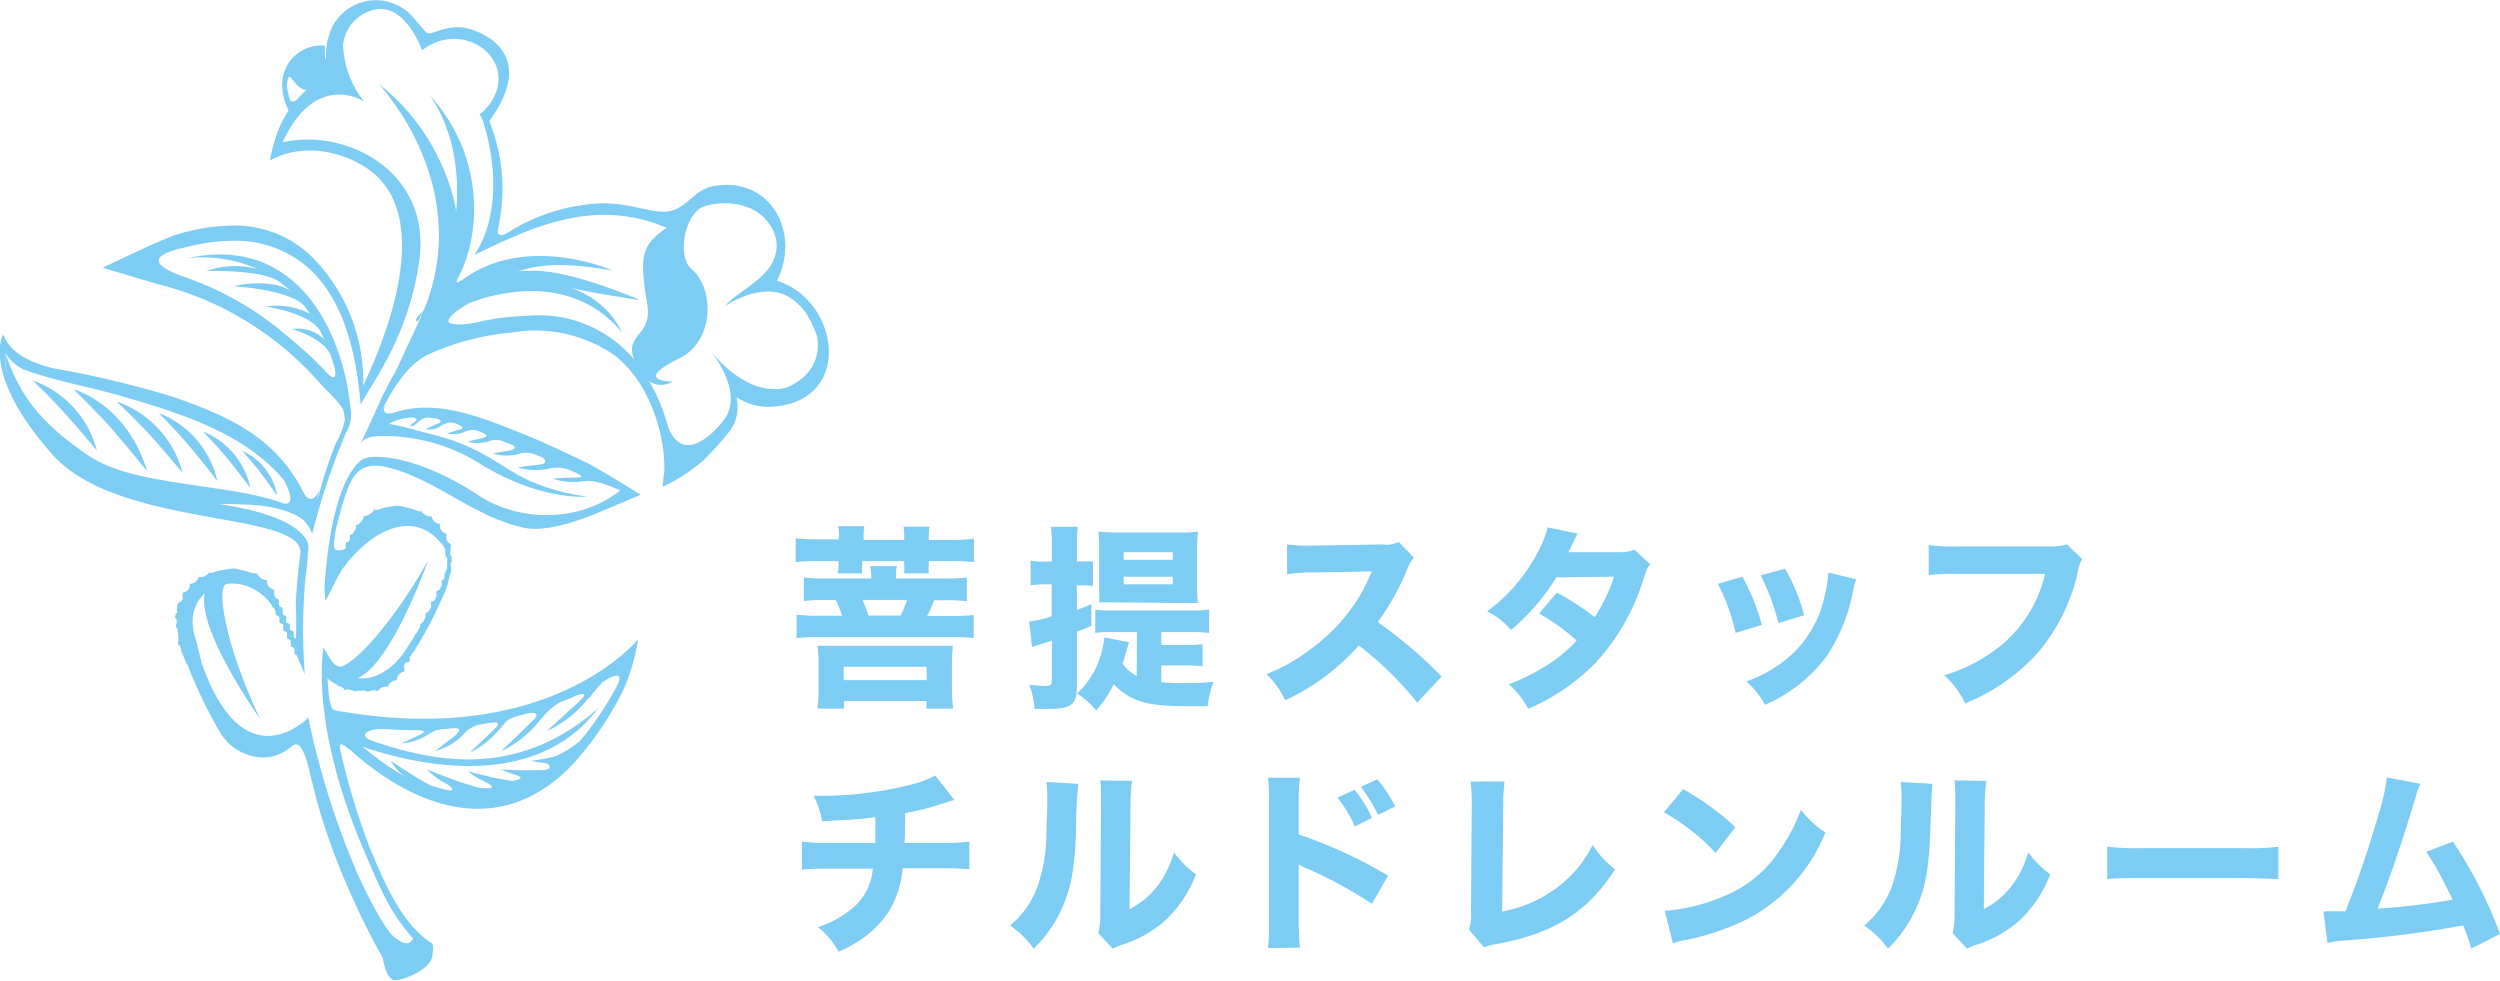 <svg xmlns="http://www.w3.org/2000/svg" viewBox="0 0 203.74 79.91"><defs><style>.cls-1{fill:#7dccf3;}</style></defs><title>top-he03_pc</title><g id="レイヤー_2" data-name="レイヤー 2"><g id="レイヤー_1-2" data-name="レイヤー 1"><path class="cls-1" d="M24.38,53.87l.13-.46c0-.08.1-.65,0-.69l-.44-.18v.69l.14-.46c0-.08.09-.65,0-.69l-.45-.19v.7l.14-.46c0-.09.09-.65,0-.69l-.44-.19V52l.13-.46c0-.09.09-.65,0-.7l-.44-.18v.69l.14-.45c0-.09.09-.66,0-.7L22.83,50v.69L23,50.2c0-.09.09-.65,0-.69l-.45-.19V50l.14-.47c0-.08.09-.64,0-.69l-.45-.19,0,.61.08-.58c0-.09.07-.56,0-.61-.36-.16-.53-.3-.58-.7,0,0,0-.1,0-.1a.89.89,0,0,1-.81-.57h0c-.79.17-1.23-.39-1.94-.37s-1.16.58-1.94.32v0a.82.82,0,0,1-.86.37h0a.74.74,0,0,1-.72.56s0,.11,0,.1c0,.38-.2.5-.55.62-.09,0,0,.53,0,.6l.07.55,0-.61-.46.29c-.11.06-.05.59,0,.69l.18.52c0-.23.22-.33.22-.56-.13.13-.47.12-.6.25s.23.55,0,.93c-.06.1.39.62.39.39-.06.17-.28,1.14-.18,1.2l.47.29,0-.6-.08.58c0,.1-.07.54,0,.61l.5.3,0-.6-.07.58c0,.1-.07.54,0,.6l.5.31,0-.6-.07.58c0,.1-.08.55,0,.61l.5.3,0-.6-.08.59c0,.1-.07.54,0,.6l.5.31,0-.6-.07.58c0,.1-.07.54,0,.6l.5.31,0-.6-.07.58c0,.1-.08.54,0,.6l.51.32,0-.61-.07.59c0,.1-.08.54,0,.6l.51.31,0-.6-.07.55c0,.07-.06.57,0,.6.35.12.51.24.55.62,0,0,0,.1,0,.1a.75.75,0,0,1,.71.56v0a.73.73,0,0,1,.82.38v0c.5-.18.29-.1.7,0s.15-.12.66-.1c.36,0,.27.19.65.11a11.47,11.47,0,0,0,2.27-1.95c0,.2.32-.12.3-.24,0,.2.3-.19.27-.31,0,.22.39.1.36,0L25,58.59c0,.1.12.57.13.34l-.37-.08c-.05,0,.07.59.08.37l-.36-.11s-.18.28-.3.24-.19.28-.31.23-.08.32-.31.22c0,0-.09.32-.32.22,0,0-.1.31-.31.2h0c-.49.8-2.79.76-3.27,0v0a.57.57,0,0,1-.71-.44h0c-.37,0-.53-.12-.57-.5,0,0,0-.09,0-.1L17.79,59l0,.6.06-.54c0-.1.08-.54,0-.6l-.51-.31,0,.6.07-.59c0-.1.08-.54,0-.6l-.51-.31,0,.6.08-.58c0-.1.07-.55,0-.61l-.5-.3,0,.6.08-.59c0-.1.07-.54,0-.6l-.5-.31,0,.61.07-.59c0-.1.08-.54,0-.6l-.5-.31,0,.6.08-.58c0-.1.07-.54,0-.6l-.5-.31,0,.6.08-.58c0-.1.07-.54,0-.6l-.5-.31,0,.6.08-.58c0-.1.07-.54,0-.6s-.17.06-.33,0c0,.24.08,0,.14-.13s.19-.6.09-.7-.32.07-.23-.09.05-.52.1-.64-.33-.35-.42-.5c0,.23.25.44.38.31a1.64,1.64,0,0,0,.28-.8c-.06-.17-.39-.24-.45-.41v.7l.46-.29c.1-.06,0-.5,0-.6l-.06-.55,0,.61.52-.18s0-.1,0-.1c0-.38.21-.46.58-.5h0a.56.56,0,0,1,.71-.44h0c.54-.73,2.69-.79,3.34-.59,1,.31,1.34,1.16,2.29,1.58l0-.6-.08.58c0,.08-.07.56,0,.6l.45.19v-.7l-.14.47c0,.08-.09.65,0,.69l.45.18v-.69l-.14.46c0,.09-.09.65,0,.7l.45.18v-.7l-.14.46c0,.09-.09.66,0,.7l.44.18v-.69l-.13.46c0,.08-.1.65,0,.69l.44.18v-.69l-.14.46c0,.08-.09.65,0,.69l.45.18v-.69l-.14.46c0,.09-.09.65,0,.69l.44.18v-.69l-.13.46c-.06.19.05.57,0,.68Z"/><path class="cls-1" d="M63.32,22.88c1.94-3.84-.45-8.49-5.08-7.73-1.43.23-1.94,1.29-3.08,1.86-1.53.78-3.51-.61-6.54-.42a15.43,15.43,0,0,0-8.33,3.13,14.58,14.58,0,0,0-.42-9.85C44.16,4,38.68,2.3,37.58,2.23c-1.68-.1-2.48.79-2.88.37S33.78,1.48,33.26,1A4,4,0,0,0,27,2.35a5.65,5.65,0,0,0-.22,3.74,8.74,8.74,0,0,0-4.39,5.37A11.86,11.86,0,0,0,22,13.09c2.65-1.51,6-.76,8.11.77,6.25,4.56-.51,17.41-.51,17.58a14.39,14.39,0,0,0-4.19-10.52A9,9,0,0,0,19,18.38a16.38,16.38,0,0,0-4.55.72c-1.17.34-6.08,2.72-6.08,2.72s4.12,1.24,4.95,1.46a25.54,25.54,0,0,1,6.23,2.58,26.14,26.14,0,0,1,6.61,5.47c.5.56,1.9,1.74,2,2.57a6.14,6.14,0,0,1-.78,2.2,34.55,34.55,0,0,0-1.38,4.18,6.36,6.36,0,0,1-.58,1.07c0-.08-.59-1.05-.79-1.42a12.34,12.34,0,0,0-1.72-2.52c-2.32-2.64-5.53-3.92-8.78-5.06A80.75,80.75,0,0,0,4.26,30c-1.81-.48-3.4-1.19-4-2.76,0,0-1.86,3.16,4,9.79,5.38,6.06,20.23,4.55,20.23,8-.19,1.34-.31,2.74-.38,4.1,0,.53.07,1.73,0,3.11,0,0,.27.34.26.36l-.1-.14c-1.45-1.84-1.37-4.67-3.78-5.76a4.4,4.4,0,0,0-6,3.61,7,7,0,0,0,.81,3.91A38.54,38.54,0,0,0,18,59.8a4.22,4.22,0,0,0,3.37,1.93c3.05,0,3.52-3.37,3.56-1.68.09,4.12,2.63,11.56,6.26,18h0c.05.14.25,1.82,1,1.83s2.7-.84,3-1.79c.06-.18.18-1.1,0-1.22-2.55-1.63-4-5.24-5.14-8a58,58,0,0,1-2.52-8.69c5.55,5.42,12.9,8.56,19.07,2.19a26.17,26.17,0,0,0,4.21-6.16A16.8,16.8,0,0,0,52,52.1s-7.22,9-24.73,5.78c-.46-.09-.5-1.62-.58-2.58,4.6,3.5,7.79-3.1,9.42-6.73a6.2,6.2,0,0,0,.48-4c-.74-3-4.8-4.5-7.07-2.14-1.34,1.39-1.61,3.71-2.89,5.08.09-.79.2-1.57.34-2.36a36.21,36.21,0,0,1,1-4.23c.71-2.31,1.35-3.46,3.9-2.76,3.84,1.06,6.86,4,10.83,4.85,2.07.43,5.21-.87,6.46-1.4l3.05-1.29s-3.48-2.18-4.41-2.61C45.92,36.8,44,35.89,42,35.11c-3.65-1.46-7.84-3-11.33-.76,1-2.1,2.27-4.45,4.12-5.41a20.75,20.75,0,0,1,6.93-1.84A11.3,11.3,0,0,1,50.14,29c2.73,2.17,4.09,6.24,4,9.48A10.58,10.58,0,0,0,54,39.68a14.86,14.86,0,0,0,3.28-2.12,25.29,25.29,0,0,0,2.14-2.37A3.25,3.25,0,0,0,60,32.34a4.57,4.57,0,0,0,3,.8C69.61,32.67,68.4,24.46,63.32,22.88Zm-22,35.71c3.21-.81,7.49-2.25,9.92-4.64l-.21.47c-.35.74-.72,1.46-1.13,2.16-1.89,3.31-4.58,6.64-8.33,7.87-5.46,1.79-10.52-1.94-14.21-5.61A31.48,31.48,0,0,0,41.32,58.59Zm18.9-26.8,0,0c-1.06,2.66-2.53,5.12-5.34,6.12a14.46,14.46,0,0,0-3.33-8.77,10.15,10.15,0,0,0-8.64-3.4,20.48,20.48,0,0,0-8.08,1.93c-2.43,1.28-3.6,4.55-4.75,7-.09.21-.61,1.34-.68,1.41,3.79-4,8.67-1.28,12.64.3,1.89.75,3.73,1.61,5.57,2.46.79.37,2,.67,2.94,1.13a9.23,9.23,0,0,1-3.41,1.68,10.41,10.41,0,0,1-7.82-1.07c-5.19-3.49-8.94-3.63-9.77-3.14-.4.24-2.57,1.86-3.11,10.56,0,.19.09,1,.07,1,.81-1.5,1.52-3.13,2.45-4.55,2.21-3.35,8.94-1.84,7.24,2.77a35.51,35.51,0,0,1-3,5.53c-1.59,2.63-4.85,4.06-6.83,0,0,0-1.24,6.16,3.41,16.84,1.16,2.65,1.9,4.7,3.91,6.91-.25.33-.53.71-1.58-.15-.76-.62-2.15-3.32-3-5.2a66.77,66.77,0,0,1-4-12.71,4.22,4.22,0,0,1-7.41-.58c-.92-1.7-1.29-4.16-1.82-6-1.11-3.82,3.15-5.67,5.75-3.15,1.38,1.34,2.4,4.52,3.21,6.21A47.42,47.42,0,0,1,24.9,47a19.47,19.47,0,0,0,.2-2,2.42,2.42,0,0,0,0-.76c-1-2.21-5.67-2.91-7.73-3.24C8.82,39.73,5.1,38.47,1.1,31.59a4.56,4.56,0,0,1-.67-2.83A3.48,3.48,0,0,0,1.91,30.1c2.52.94,5.24,1.39,7.82,2.13,6.45,1.86,13.56,4.1,15.69,11.2,0,.08.06-.08.06-.06a56.38,56.38,0,0,1,2.72-8.11,2.78,2.78,0,0,0,.41-1.53c-.28-2.3-4-5.35-5.63-6.71a25.83,25.83,0,0,0-8.3-4.57,28.91,28.91,0,0,0-3-.8c-.23,0-.61-.07-1-.11a25.42,25.42,0,0,1,4.48-1.39A15.51,15.51,0,0,1,19,19.62a9,9,0,0,1,6,2.1c3.08,2.67,4,7.11,4.37,11,0,0,0,.24.07.16,1.19-2.14,3.81-5.54,4.71-11.48,1.13-7.45-6-11-11.12-9.8,2.72-5.92,6.64-3.33,6.64-3.33a7.89,7.89,0,0,1-1.71-4.56A3.27,3.27,0,0,1,30.29.85C32.37.19,33.76,2.46,34.4,4.1l0,0C38,1.31,42.88,5.34,39.48,9a2.55,2.55,0,0,0,0,1.23c2,7-.8,10.53-.85,10.56,4.68-2.24,10-4.92,16.2-2l0,0c2.94-4.57,11.39-1.54,7.93,3.95-.07.11-.84.9-.69.9,2.71,0,3.86,1.88,4.52,3.77C67.22,31.05,63,32.69,60.22,31.79Z"/><path class="cls-1" d="M26.77,55.08l0-.6,0,.37c0,.06.26.51.38.47l0-.59,0,.37a2.7,2.7,0,0,0,0,.59l.35-.13,0-.59,0,.37a5.25,5.25,0,0,0,0,.59c.29-.13.44.06.58.31v0c.51-.15.3-.08.7.05s.15-.11.66-.07.26.19.64.12.27-.16.71,0h0a.73.73,0,0,1,.83-.36h0a.73.73,0,0,1,.72-.54s0,0,0-.05a.72.72,0,0,1,.58-.65c.08,0,0-.46,0-.52,0-.41.09-.11.44-.31.09-.05,0-.45,0-.53,0-.44.07-.14.43-.35.09,0,0-.45,0-.53,0-.44.08-.15.44-.36.09,0,0-.44,0-.52,0-.44.07-.15.43-.36.09-.05,0-.45,0-.53,0-.44.07-.15.43-.36.09-.05,0-.44,0-.52,0-.45.07-.16.44-.37.08-.05,0-.44,0-.52,0-.44.07-.16.44-.37.09-.05,0-.44,0-.52,0-.45,0-.14.4-.35.11-.06,0-.58,0-.68l-.15-.53v.69l.4-.37a1.08,1.08,0,0,0,0-.69c-.22-.39-.21.11.05-.25a1.09,1.09,0,0,0,0-.69l-.37-.41v.69L36.7,45c0-.1.09-.61,0-.68L36.24,44l0,.65.1-.53c0-.09.08-.61,0-.65-.33-.15-.47-.14-.49-.51,0,0,0-.25,0-.26a.74.74,0,0,1-.67-.62h0a.85.85,0,0,1-.85-.43h0c-.79.21-1.2-.39-1.9-.43s-1.18.49-1.95.3h0a.91.91,0,0,1-.83.54.07.07,0,0,0,0,0,.86.86,0,0,1-.61.73c-.09,0,0,.51,0,.59L29,44l0-.59-.44.17c-.1,0,0,.57,0,.65l.11.46,0-.65-.45.17c-.1,0,0,.57,0,.65l.11.47,0-.65-.45.17c-.09,0,0,.57,0,.65l.11.47,0-.65-.45.17c-.09,0,0,.57,0,.65l.11.46,0-.65-.45.17c-.09,0,0,.57,0,.65l.11.47,0-.65-.45.17c-.09,0,0,.57,0,.65l.11.47,0-.65-.45.17c-.09,0,0,.57,0,.65l.11.47a2.1,2.1,0,0,0,0-.6l-.11-.47,0,.65L27,47.9c.09,0,0-.57,0-.65l-.11-.47,0,.65.45-.17c.09,0,0-.57,0-.65l-.11-.47,0,.65.45-.17c.09,0,0-.57,0-.65l-.11-.46,0,.65L28,46c.09,0,0-.57,0-.65l-.11-.46,0,.65.45-.17c.09,0,0-.57,0-.65l-.11-.47,0,.65.45-.17c.09,0,0-.57,0-.65l-.12-.47v.65l.44-.17c.09,0,0-.51,0-.59L29,42.9l0,.6a6.33,6.33,0,0,0,1.21-.84A1.47,1.47,0,0,1,31,42.3l.4-.4.51.27.48-.3.44.37c.33,0,.37-.13.72,0s1.58.49,1.73,1v0c.37.06.51,0,.53.39,0,0,0,.23,0,.25l.5.22,0-.65-.1.54c0,.12-.08.58,0,.65l.45.33v-.69l-.22.51a1.13,1.13,0,0,0,0,.68l.37.41v-.68l-.32.44a1.21,1.21,0,0,0,0,.68l.27.48v-.69l-.4.37c-.11.1,0,.56,0,.69l.15.52V47l-.47.27c-.09,0,0,.45,0,.53,0,.44-.07.15-.44.36-.08,0,0,.45,0,.53,0,.44-.08.15-.44.36-.09,0,0,.45,0,.53,0,.44-.08.15-.44.36-.09.05,0,.44,0,.52,0,.44-.08.15-.44.36-.09,0,0,.45,0,.53,0,.44-.07.15-.43.36-.09,0,0,.44,0,.52,0,.45-.07.16-.43.36-.09,0,0,.45,0,.53,0,.44-.07.15-.43.35-.09.05,0,.45,0,.53,0,.43-.07.06-.45.18l0,0c-.05.38-.22.51-.6.54h0a.56.56,0,0,1-.72.41v0c-.52.77-2.81.67-3.25-.14h0l-.33.15,0,.59,0-.37a3.74,3.74,0,0,0,0-.6L27,55l0,.6,0-.37a3.51,3.51,0,0,0,0-.59l-.35.12c0,.2.06.35.08.23a2.76,2.76,0,0,0,0-.6C26.65,54.42,26.65,55.12,26.77,55.08Z"/><path class="cls-1" d="M25.44,42.83c-.07-.1,0-.42,0-.5-3.77-3.28-13.82-2.11-18.32-5.26C3.69,34.71,1.7,32.6.43,28.76c-.27,5,5.94,9.53,8.91,10.85C16,42.55,21.33,39.51,25.44,42.83Z"/><path class="cls-1" d="M19.73,36.74a4.9,4.9,0,0,1,2.86,3.66s-.61-.89-1.39-1.92C20.75,37.88,19.73,36.74,19.73,36.74Z"/><path class="cls-1" d="M16.55,35.17a6.34,6.34,0,0,1,3.85,4.59s-.84-1.12-1.88-2.41C17.91,36.59,16.55,35.17,16.55,35.17Z"/><path class="cls-1" d="M31.84,62s1,2.13,4.78,2.83c0,0-1.15-.59-2.49-1.35C33.34,63,31.84,62,31.84,62Z"/><path class="cls-1" d="M34.79,62.7s1.9,2.32,6.39,2.15c0,0-1.52-.42-3.31-1C36.83,63.54,34.79,62.7,34.79,62.7Z"/><path class="cls-1" d="M38.12,62.85a5.74,5.74,0,0,0,5.3,1.07s-1.24-.18-2.72-.45C39.84,63.32,38.12,62.85,38.12,62.85Z"/><path class="cls-1" d="M40.86,62.69a4.45,4.45,0,0,0,4.2.08s-1,0-2.14,0C42.24,62.81,40.86,62.69,40.86,62.69Z"/><path class="cls-1" d="M43.3,62a3.61,3.61,0,0,0,3.34-.71s-.76.21-1.69.42C44.41,61.86,43.3,62,43.3,62Z"/><path class="cls-1" d="M12.94,33.66a7.78,7.78,0,0,1,4.78,5.56s-1-1.35-2.34-2.92C14.63,35.38,12.94,33.66,12.94,33.66Z"/><path class="cls-1" d="M9.5,32.72a8.39,8.39,0,0,1,5.39,5.84s-1.17-1.43-2.64-3.08C11.4,34.52,9.5,32.72,9.5,32.72Z"/><path class="cls-1" d="M2.65,31A8.23,8.23,0,0,1,7.9,36.74s-1.14-1.41-2.57-3C4.49,32.76,2.65,31,2.65,31Z"/><path class="cls-1" d="M34.63,34.05s0-.36-1.21.62c0,0,.09.26.67-.28A1.39,1.39,0,0,1,34.63,34.05Z"/><path class="cls-1" d="M36.85,34.35s-.44-.28-2.14.63a1.71,1.71,0,0,0,1.34-.35A1.91,1.91,0,0,1,36.85,34.35Z"/><path class="cls-1" d="M39,34.9s-.57-.32-2.53.43a2.26,2.26,0,0,0,1.59-.23A2.39,2.39,0,0,1,39,34.9Z"/><path class="cls-1" d="M41.27,35.7s-.74-.4-3.15.3a3.11,3.11,0,0,0,2-.14A3.05,3.05,0,0,1,41.27,35.7Z"/><path class="cls-1" d="M43.67,36.82s-.84-.45-3.49.14a3.75,3.75,0,0,0,2.2,0A3.7,3.7,0,0,1,43.67,36.82Z"/><path class="cls-1" d="M46.4,38.09s-1-.53-4.2,0a5,5,0,0,0,2.65.08A4.83,4.83,0,0,1,46.4,38.09Z"/><path class="cls-1" d="M49.14,39.25s-1-.52-4.1-.24a5.48,5.48,0,0,0,2.58.2A5.32,5.32,0,0,1,49.14,39.25Z"/><path class="cls-1" d="M6,31.73s4.33,1.14,6,6.69c0,0-1.31-1.63-2.93-3.52C8.11,33.8,6,31.73,6,31.73Z"/><path class="cls-1" d="M27.5,60.1c6,2.45,16,4.54,21.23-2.35C40.88,64.56,33,61.42,27.1,59.21Z"/><path class="cls-1" d="M32.71,60.58a4.58,4.58,0,0,0,3-1.39Z"/><path class="cls-1" d="M35.47,61.2a4.74,4.74,0,0,0,3-2.33Z"/><path class="cls-1" d="M38.28,61.34a7.11,7.11,0,0,0,3.16-3Z"/><path class="cls-1" d="M40.83,61.23a8.82,8.82,0,0,0,4.05-3.9Z"/><path class="cls-1" d="M44.56,59.58a9.18,9.18,0,0,0,4.13-3.77Z"/><path class="cls-1" d="M28.27,35.1l.34-1.37C28.14,27.53,24.5,19,15.22,21.05c0,0,10.54-1.8,12.64,11.58C27.91,33,28.27,35.1,28.27,35.1Z"/><path class="cls-1" d="M29.8,35.62l.82-1c.84-.33,2.21.18,4.83.84,3.8,1,5.15,2.46,7.4,3.58a17,17,0,0,0,5,1.43s-3.73.4-8.7-2.66A14.65,14.65,0,0,0,29.8,35.62Z"/><path class="cls-1" d="M34.72,25.66s-.29.3,1-.85c3.47-3.21,4.57-11.36-.77-17.13C34.9,7.68,40.31,13.85,34.72,25.66Z"/><path class="cls-1" d="M34.09,26.24Zm.41-.9c-.6.53-.61.72-.59.78s.11.07.15.08C34.21,25.92,34.35,25.64,34.5,25.34Z"/><path class="cls-1" d="M34.2,26.07s.18.33,1.25-1c4.32-5.28.72-14.23-4.56-18.2C30.89,6.89,39.13,15.5,34.2,26.07Z"/><path class="cls-1" d="M50.69,27.09c-3.16-6.62-14.63-4.43-15.2-1.33,0,0,0,.56.72,0C37.88,24.46,45.89,21.29,50.69,27.09Z"/><path class="cls-1" d="M45.39,23.2c-5.63-1.33-7.72,1.74-9.4,2.87s.35,1.16,1.44.58-5.2,3.65-5.2,3.65l2.1-4.51C35,23.5,39.13,22,43.6,22.07c3.11,0,8.55,2.38,8.55,2.38S48.66,24,45.39,23.2Z"/><path class="cls-1" d="M35.67,24.81c-.06.08-.32.05-.32.06s.93-.29,1.18-.2c.43.15,1.34-.69,1.44-.41a.29.29,0,0,1,0,.16,13.57,13.57,0,0,1,3.42-2c2-.79,3.92-1.18,8.51-.37C49.49,21.82,40.67,18.22,35.67,24.81Z"/><path class="cls-1" d="M32.6,34.13s-1.91.59-.37.88l-1.93.22.32-.62,1.58-.49Z"/><path class="cls-1" d="M23.1,39.09s1.65,2.72-.67,1.77l.75.64,1.77.61-.23-1.31Z"/><path class="cls-1" d="M29.46,59.2s-2.34-.19-.29.78l-.5.57-1.31-.75L27.05,58l1.76.43Z"/><path class="cls-1" d="M40.67,18.22s-.59,1.5.84.71l-1.22.79-.63-.58Z"/><path class="cls-1" d="M24.55,39.93s.9,1.79,1.53-.23l-.68,2.63Z"/><path class="cls-1" d="M34.34,59.83s.61-.32-.28-.33l1.32-.14Z"/><path class="cls-1" d="M37.15,59.89s.73-.62-.21-.54l.68-.42.83-.06-.6.87Z"/><path class="cls-1" d="M39.9,58.91s1.27-.27.36.58l.81-.46.32-.84L40,58.48Z"/><path class="cls-1" d="M43,58.13s1.33-.26.38.65l.72-.44.79-1-1,.14Z"/><path class="cls-1" d="M47.13,56.62s1.09-.37,0,.63l1-.49.78-1.39-1.27.56Z"/><path class="cls-1" d="M49.09,55.59s-.53.62-1,1.17.08-1.08.08-1.08l.85-.46Z"/><path class="cls-1" d="M45.55,57.28a5.14,5.14,0,0,0-1.3,1.15c-.61.74-.09-1-.09-1l.9-.46Z"/><path class="cls-1" d="M41.85,58.45a2,2,0,0,0-1.1,1L41.09,58l.53-.15Z"/><path class="cls-1" d="M39,59.07a2.52,2.52,0,0,0-1.15.67c-.6.57,0-1.05,0-1.05l.56-.15Z"/><path class="cls-1" d="M35.1,59.74a2,2,0,0,1,1.07-.33c.77-.06-.27-.51-.27-.51l-.63.06Z"/><path class="cls-1" d="M24.05,41.91a2.91,2.91,0,0,1,1.37,1.52l.16-1.78Z"/><path class="cls-1" d="M31.49,33.91s-1,.7-.44-.3l-.36.19-.24.76.52.09Z"/><path class="cls-1" d="M28.35,61s-.91-.91-.61.24l-.64-2.06,1.29,1.38Z"/><path class="cls-1" d="M35.12,64s2.69,1,1.38-.08l1.51.28,2.63.82-2.27.35-2.27-.45Z"/><path class="cls-1" d="M38.9,64.18s2.27.33.55-.51l3.32.38-1,.66-1.89.44Z"/><path class="cls-1" d="M41.71,63.65s1.43-.18.24-.52L43.14,63l2-.06-2,1.33-1.1-.07Z"/><path class="cls-1" d="M44.27,62.16c.74.11.85.65-.48.64l.58.65L46.25,62l.17-.33L46,61.63S43.54,62.05,44.27,62.16Z"/><path class="cls-1" d="M47.26,60.39a8.46,8.46,0,0,1-2.14,1.3l.52.39,1.17-.74Z"/><path class="cls-1" d="M33.64,34s.55.13.21.36l.93-.47-.46,0Z"/><path class="cls-1" d="M35.56,34.07s.64.25.19.43l.57,0,.34-.43Z"/><path class="cls-1" d="M37.19,34.52s.8.34.37.46l.2.06.89-.27-2.33-.57Z"/><path class="cls-1" d="M39.35,35.24s.71.3-.06.47l.78,0,.5-.16-.42-.14Z"/><path class="cls-1" d="M41.77,36.25s.59.32-.36.49l.7,0,1-.1-.52-.32Z"/><path class="cls-1" d="M44.25,37.29s.57.5-.3.58l.12.16,2.34-.11-1.92-.68Z"/><path class="cls-1" d="M47,38.56s.83.36,0,.37l.58.14.92-.09-.92-.27Z"/><path class="cls-1" d="M47.94,39.18a6.53,6.53,0,0,1,1.39.27c.53.19.21-.32.21-.32l-1.28-.23Z"/><path class="cls-1" d="M45.1,38.09a3.61,3.61,0,0,1,1.56.3c.44.19.12-.53.12-.53l-1.25-.25-.33.3Z"/><path class="cls-1" d="M42.38,36.92a2.72,2.72,0,0,1,1.43.18c.52.17.11-.35.11-.35l-1-.38Z"/><path class="cls-1" d="M39.91,35.92a1.88,1.88,0,0,1,1.31.11.48.48,0,0,0,.68-.35l-1.17-.37-.49.26Z"/><path class="cls-1" d="M38,35.14a1.59,1.59,0,0,1,1.14,0c.47.18.32-.29.32-.29l-1.33-.26Z"/><path class="cls-1" d="M36.05,34.63a1.3,1.3,0,0,1,1.14-.11L37,34.14l-.55-.06Z"/><path class="cls-1" d="M34.09,34.39A1.09,1.09,0,0,1,35,34c.52.06.21-.25.21-.25l-.59.09-.31.16Z"/><path class="cls-1" d="M25,58.59s-5.18,5.23-8.6-4.64l.18,1.79,1.26,2.79,1.44,1.69,1.56.78,1.48-.08,1.3-.57Z"/><path class="cls-1" d="M27.32,47.26c2.44-4,6.54-6.15,8.92-2.59l-.67-1.36L33,42.24l-2,.06-1.34.77-.94,1Z"/><path class="cls-1" d="M23.78,60.71c.52-.68,1-1.49,1.24-.24l.11-1.53-.93.51Z"/><path class="cls-1" d="M27.53,46.11c-.31.25-1,1.17-.53-1l-.28.34-.18,2.37.65-1.1Z"/><path class="cls-1" d="M59.17,34c-1.76,2.34-4,3.56-4.91.21l-.24.69.47,3.68,1.64-.76,1.81-1.52Z"/><path class="cls-1" d="M54.22,18.63c-1.92,1.42-2.13,2.16-1.47,6.18.44,2.69-2,2.32-1,4.69,1.24,2.85,3.09,1.59,3.09,1.59s-3.41.05.53-1.89c2.91-1.43,2.83-5.72,1-7.26-1.38-1.14-.47-5.65,2.06-5.34a3.24,3.24,0,0,0-2.52.33C55.39,17.22,54.92,18.11,54.22,18.63Z"/><path class="cls-1" d="M62.82,18.17c1.89,3.92-2.37,5.13-3.77,6.79,0,0,3.89-2.71,6.18,0l0-1L63,22.91l.27-.51.59-2.08-.29-2Z"/><path class="cls-1" d="M64,31.62c-1.63.39-3.91-.34-6.07-3,0,0,2.61,3.14,1.22,5.38-1.73,2.75.88-1.2.88-1.2v-.48l2,.27,1.42,0Z"/><path class="cls-1" d="M27,6.41c.27-.24-.28-1-.51-1.74a6,6,0,0,1,0-.95A3.18,3.18,0,0,0,23,6.91a4.46,4.46,0,0,0,.48,2c.11.38.11-.15.17-.23,0-.7-.32-1.4-.26-1.88C23.69,4.82,24,9.18,27,6.41Z"/><path class="cls-1" d="M38.21,24.71c-1.56.92-3,2.12.52,1.61l-1.92,1.15-1.74.31-.47-.94L36.12,25Z"/><path class="cls-1" d="M61.21,17a3.75,3.75,0,0,1,2,2.32c.21,1.05.24-1,.24-1l-.84-1.05-1-.31Z"/><path class="cls-1" d="M29.38,36.05a2.46,2.46,0,0,1,1.86-.52L30.83,35l-.67.16-.2.25Z"/><path class="cls-1" d="M23.56,7.83s0,.68.55.36-.27.57-.27.57l-.2.12-.16-.48Z"/><path class="cls-1" d="M32.58,33.52c-.81.27-1.79.39-1-.84l-1,1.65.2.48Z"/><path class="cls-1" d="M49.09,55.59c.91-.61,2.14-1.11.81,1l1.83-3.06-.37,0L50,54.29Z"/><path class="cls-1" d="M37.46,22.29c-.25.5-.51,1,.19.54l-.65,1-.8.09.56-1.14Z"/><path class="cls-1" d="M14.36,20.34c-2,.56-1.9,1.26.32,2.11l-2.23-.28-2.18-.53L13,20.25Z"/><path class="cls-1" d="M23.75,23.77c-1-.88-3.73-.76-4.67-.44,0,0,4.89.28,5.86,1.77s.31-.28.31-.28l-1-1Z"/><path class="cls-1" d="M21,21.93a7.05,7.05,0,0,0-4.19.16s4.49-.16,6,.88l-1-1.32Z"/><path class="cls-1" d="M25.29,25.58a6.09,6.09,0,0,0-3.66-.6s3.89.53,4.59,2.21.26-.24.26-.24L26,25.87Z"/><path class="cls-1" d="M26.71,28a3,3,0,0,0-2.91-1.18s2.78.77,3.23,2.33-.12-1.35-.12-1.35L26.48,27Z"/><path class="cls-1" d="M31.48,59.41c-1.32-.12-2.72.52-.78,1.1l-2.39-.43-.81-.87.84-.87Z"/><path class="cls-1" d="M26.66,30.4c.35.4.81.67.63-.39l.32-.17.33,1.95,0,.29-1-1.23Z"/><path class="cls-1" d="M23.56,61c.59-.59,1.13-.8,1.88,2.8l-.1-2.6-.24-1.88-.81.29-.83.82Z"/><path class="cls-1" d="M27.37,43.33c-.27,1.3-.25,1.65.52,1.49l.79-.11L27,47.2l-.34-.63.3-2.07Z"/><path class="cls-1" d="M39.71,8.73a2.21,2.21,0,0,1-.65.59s.21.08.47,1.13S39.71,8.73,39.71,8.73Z"/><path class="cls-1" d="M18.51,47.6c-.94,0-.23,4.84,2.69,11,0,0-7.19-10.11-3.54-11.32C19.76,46.59,18.51,47.6,18.51,47.6Z"/><path class="cls-1" d="M27.45,54.22c.53.78,4.09-2.6,7.44-8.54,0,0-4.12,11.71-7.21,9.42C25.91,53.78,27.45,54.22,27.45,54.22Z"/><path class="cls-1" d="M68.38,43.68a4.56,4.56,0,0,0-.07-.8h2.13a4.38,4.38,0,0,0-.06.8V44h3.31v-.28a4.44,4.44,0,0,0-.06-.8h2.13a4.4,4.4,0,0,0-.07.8V44h1.79a13.46,13.46,0,0,0,1.89-.1v1.91a13.17,13.17,0,0,0-1.89-.08H75.69v.25a5.78,5.78,0,0,0,0,.75h-2a5.24,5.24,0,0,0,0-.72v-.28H70.27v.24a5.26,5.26,0,0,0,0,.76h-2a3.41,3.41,0,0,0,.07-.73v-.27h-1.6a13.17,13.17,0,0,0-1.89.08V43.86a14.15,14.15,0,0,0,1.89.1h1.6ZM71,47.14a5.93,5.93,0,0,0-.08-1h2.17a4.5,4.5,0,0,0-.08,1h3.88a12.84,12.84,0,0,0,1.9-.08V49a13.08,13.08,0,0,0-1.9-.08h-.76a11.27,11.27,0,0,1-.57,1.28h1.89a17.49,17.49,0,0,0,1.9-.08V52a15,15,0,0,0-1.89-.08H66.84a15.59,15.59,0,0,0-1.92.08v-1.9a17.94,17.94,0,0,0,1.94.08h1.76a10.87,10.87,0,0,0-.5-1.28h-.7a13.08,13.08,0,0,0-1.91.08V47.06a13.15,13.15,0,0,0,1.92.08ZM66.62,57.75a13.61,13.61,0,0,0,.09-1.68V54.23a14.43,14.43,0,0,0-.08-1.6c.35,0,.85,0,1.6,0H76c.8,0,1.22,0,1.66,0a12.44,12.44,0,0,0-.08,1.63v1.83a12.28,12.28,0,0,0,.1,1.66H75.5v-.62H68.78v.62Zm2.14-2.32h6.76V54.34H68.76Zm4.63-5.26a9.28,9.28,0,0,0,.54-1.28H70.3c.22.56.37.93.48,1.28Z"/><path class="cls-1" d="M85.15,47.62a9.84,9.84,0,0,0-1.16.07v-2a7.59,7.59,0,0,0,1.19.08h.54V44.57a10.16,10.16,0,0,0-.08-1.64h2.2a10.16,10.16,0,0,0-.08,1.64v1.18h.48l.83,0v2a7.55,7.55,0,0,0-.83-.05h-.48v2c.48-.17.59-.22,1.18-.46V51c-.62.27-.83.35-1.18.48V56c0,1.39-.48,1.77-2.16,1.77-.37,0-.79,0-1.29,0a6,6,0,0,0-.43-1.94c.55,0,.93.08,1.25.08.5,0,.59-.08.59-.5V52.22l-1,.3-.61.21-.24-2.08a8.48,8.48,0,0,0,1.84-.43v-2.6Zm7.5,3.89H90.46a7.8,7.8,0,0,0-1.2.07V49.69a11.49,11.49,0,0,0,1.43.06h6.37a8.8,8.8,0,0,0,1.48-.08v1.92a10.63,10.63,0,0,0-1.48-.08H94.64v1.06h1.94A11,11,0,0,0,98,52.5v1.8a11.5,11.5,0,0,0-1.44-.07H94.64v1.36a12,12,0,0,0,1.63.08c.79,0,1.84,0,2.63-.12a8.08,8.08,0,0,0-.48,2l-1.76,0c-3.22,0-4.5-.39-5.89-1.78a9.74,9.74,0,0,1-1.44,2.13,6.34,6.34,0,0,0-1.56-1.39,6.77,6.77,0,0,0,1.65-2.32A7.6,7.6,0,0,0,90,51.94l2,.4c0,.13-.11.34-.25.87-.08.3-.16.57-.27.88a3.48,3.48,0,0,0,1.16,1Zm-1.77-2.42c-.51,0-1,0-1.3,0a4.72,4.72,0,0,0,0-.58,3.78,3.78,0,0,0,0-.38c0-.31,0-.53,0-.71V44.84a12.94,12.94,0,0,0-.07-1.52,13.32,13.32,0,0,0,1.59.08h5a11.6,11.6,0,0,0,1.53-.08,14.83,14.83,0,0,0-.08,1.55v2.64a13.83,13.83,0,0,0,.07,1.63c-.45,0-.91,0-1.62,0Zm.7-3.47h4V45h-4Zm0,2h4V47h-4Z"/><path class="cls-1" d="M115.5,57.26a28,28,0,0,0-4.76-4.66,18.33,18.33,0,0,1-6,4.47,7.05,7.05,0,0,0-1.53-2.13,14.43,14.43,0,0,0,3.55-2,14.88,14.88,0,0,0,4.2-4.62c.2-.35.48-.93.84-1.75l-4.67.08a14.7,14.7,0,0,0-2.24.15l0-2.43a12.05,12.05,0,0,0,2,.09h.3l5.46-.09a2.38,2.38,0,0,0,1.35-.2l1.23,1.28a2.69,2.69,0,0,0-.53.9,20.78,20.78,0,0,1-2.42,4.35,36.11,36.11,0,0,1,5.21,4.44Z"/><path class="cls-1" d="M128.58,43.49a5.91,5.91,0,0,0-.42.82c-.14.29-.19.4-.35.69L132,45a2.9,2.9,0,0,0,1.2-.21L134.49,46c-.23.26-.24.29-.52,1.09a17.85,17.85,0,0,1-4,7,17.27,17.27,0,0,1-5.43,3.68,6.72,6.72,0,0,0-1.58-2,17,17,0,0,0,3-1.49,11.07,11.07,0,0,0,2.53-2.08A17.53,17.53,0,0,0,125.43,50l1.45-1.71a22.45,22.45,0,0,1,3.08,2A13.41,13.41,0,0,0,131.53,47l-4.69.05a17.54,17.54,0,0,1-3.7,4.29,6,6,0,0,0-1.94-1.52,14,14,0,0,0,4-4.59,9.2,9.2,0,0,0,.93-2.25Z"/><path class="cls-1" d="M142,47a18.53,18.53,0,0,1,1.59,3.93l-2.15.65a16.25,16.25,0,0,0-1.44-4Zm9.27.2a6.75,6.75,0,0,0-.24.89,14.65,14.65,0,0,1-2.1,5.3,12.4,12.4,0,0,1-5.09,4.05,6.66,6.66,0,0,0-1.52-1.9,11.51,11.51,0,0,0,2.82-1.48,9,9,0,0,0,3.57-5.55,9,9,0,0,0,.29-1.84Zm-5.79-.85a15.55,15.55,0,0,1,1.55,3.79l-2.1.64a18.38,18.38,0,0,0-1.44-3.89Z"/><path class="cls-1" d="M169.69,45.56a2.43,2.43,0,0,0-.3.8,15.38,15.38,0,0,1-3.24,6.75,15.9,15.9,0,0,1-6,4.21,7.49,7.49,0,0,0-1.7-2.29,12.88,12.88,0,0,0,3.44-1.58,10.62,10.62,0,0,0,4.77-6.68h-7a18.63,18.63,0,0,0-2.48.1V44.42a16,16,0,0,0,2.52.11H167a4.13,4.13,0,0,0,1.45-.17Z"/><path class="cls-1" d="M77.77,65.19l-.88.27a19.68,19.68,0,0,1-3.13.8c0,1.38,0,1.91-.05,2.43h3A13.53,13.53,0,0,0,79,68.58v2.26a22,22,0,0,0-2.23-.08H73.56a8.12,8.12,0,0,1-1.07,3.44,8.34,8.34,0,0,1-2.62,2.56,11,11,0,0,1-1.53.8,6.23,6.23,0,0,0-1.68-2,8.07,8.07,0,0,0,2.47-1.28,4.68,4.68,0,0,0,2-3.49H67.62a22.33,22.33,0,0,0-2.27.08V68.58a13.8,13.8,0,0,0,2.31.11h3.68c0-.41,0-1.23,0-1.82V66.6c-1.28.16-1.94.21-4.34.32a7.23,7.23,0,0,0-.7-2.07l1,0a29.49,29.49,0,0,0,6.92-.9,8.4,8.4,0,0,0,2-.75Z"/><path class="cls-1" d="M87.88,63.88a33.27,33.27,0,0,0-.18,3.63c-.11,3.33-.42,5-1.26,6.74a10.5,10.5,0,0,1-2.2,3.06,7.42,7.42,0,0,0-1.93-1.88,7.43,7.43,0,0,0,2.4-3.66,13.73,13.73,0,0,0,.57-3.68c0-.79.07-1.88.07-2.74a11.81,11.81,0,0,0-.07-1.62Zm4.38-.24a12.31,12.31,0,0,0-.13,1.93l-.08,8.52a6.62,6.62,0,0,0,2.2-1.79,8.07,8.07,0,0,0,1.42-2.84,8.72,8.72,0,0,0,1.79,1.8,9.94,9.94,0,0,1-2.65,3.89A9.84,9.84,0,0,1,91.43,77a3.19,3.19,0,0,0-.74.32l-1.18-1.27a6.24,6.24,0,0,0,.16-1.53l.06-9v-.45a11.35,11.35,0,0,0-.06-1.47Z"/><path class="cls-1" d="M103.33,77.26a16.81,16.81,0,0,0,.09-2.26V65.53a14.24,14.24,0,0,0-.09-2.15h2.61a14.05,14.05,0,0,0-.1,2.15V68a38.74,38.74,0,0,1,7.28,3.36l-1.31,2.3a35.47,35.47,0,0,0-5.36-2.91,5,5,0,0,1-.61-.29V75a18.37,18.37,0,0,0,.1,2.23Zm7.06-12.89a9.72,9.72,0,0,1,1.42,2.29l-1.39.69A11.49,11.49,0,0,0,109,65Zm1.85-.86a10.45,10.45,0,0,1,1.46,2.21l-1.39.69a12.39,12.39,0,0,0-1.41-2.28Z"/><path class="cls-1" d="M122.62,63.68a13.85,13.85,0,0,0-.11,2l-.09,8.61a10.57,10.57,0,0,0,4.27-1.81,9.56,9.56,0,0,0,3.1-3.62,8.2,8.2,0,0,0,1.83,2c-2.27,3.5-5,5.23-9.68,6.08a3.68,3.68,0,0,0-1,.27l-1.22-1.44a3.81,3.81,0,0,0,.16-1.47l.06-8.56a.9.9,0,0,0,0-.23,12.14,12.14,0,0,0-.1-1.81Z"/><path class="cls-1" d="M137.17,64.31a22.53,22.53,0,0,1,4.26,3.1l-1.62,2.1a16.87,16.87,0,0,0-4.21-3.31Zm-1.5,9.92a15.21,15.21,0,0,0,4.77-1.17,9.86,9.86,0,0,0,4.7-3.92A13.61,13.61,0,0,0,146.76,66a8.59,8.59,0,0,0,2,1.85,13.78,13.78,0,0,1-6.26,7,20.65,20.65,0,0,1-4.65,1.66l-.71.14a6.23,6.23,0,0,0-.8.23Z"/><path class="cls-1" d="M157.49,63.88c-.06.48-.06.48-.17,3.63-.11,3.33-.42,5-1.27,6.74a10.46,10.46,0,0,1-2.19,3.06,7.3,7.3,0,0,0-1.94-1.88,7.44,7.44,0,0,0,2.41-3.66,13.73,13.73,0,0,0,.57-3.68c0-.79.07-1.88.07-2.74a11.81,11.81,0,0,0-.07-1.62Zm4.39-.24a11.18,11.18,0,0,0-.13,1.93l-.08,8.52a6.58,6.58,0,0,0,2.19-1.79,8.08,8.08,0,0,0,1.43-2.84,8.72,8.72,0,0,0,1.79,1.8,9.94,9.94,0,0,1-2.65,3.89A9.84,9.84,0,0,1,161.05,77a3.19,3.19,0,0,0-.74.32l-1.18-1.27a6.24,6.24,0,0,0,.16-1.53l.06-9v-.45a13.51,13.51,0,0,0-.06-1.47Z"/><path class="cls-1" d="M171.73,69a21.26,21.26,0,0,0,2.93.12h8.1a20.34,20.34,0,0,0,2.92-.11v2.63c-.64,0-1.69-.08-2.94-.08h-8.08c-1.4,0-2.31,0-2.93.09Z"/><path class="cls-1" d="M197.25,63.88a6.21,6.21,0,0,0-.41,1.17c-1.06,3.52-2.08,6.54-3.08,9a55,55,0,0,0,6.12-.73c-.16-.35-.32-.67-.66-1.32a20.51,20.51,0,0,0-1.49-2.58l2.17-.83a35.79,35.79,0,0,1,3.84,7.52l-2.34,1.2a14.21,14.21,0,0,0-.67-1.89,89.62,89.62,0,0,1-9.53,1.22,8.1,8.1,0,0,0-1.52.21l-.33-2.58h.43c.34,0,.64,0,1.36,0a78.35,78.35,0,0,0,2.7-7.91,16,16,0,0,0,.68-3Z"/></g></g></svg>